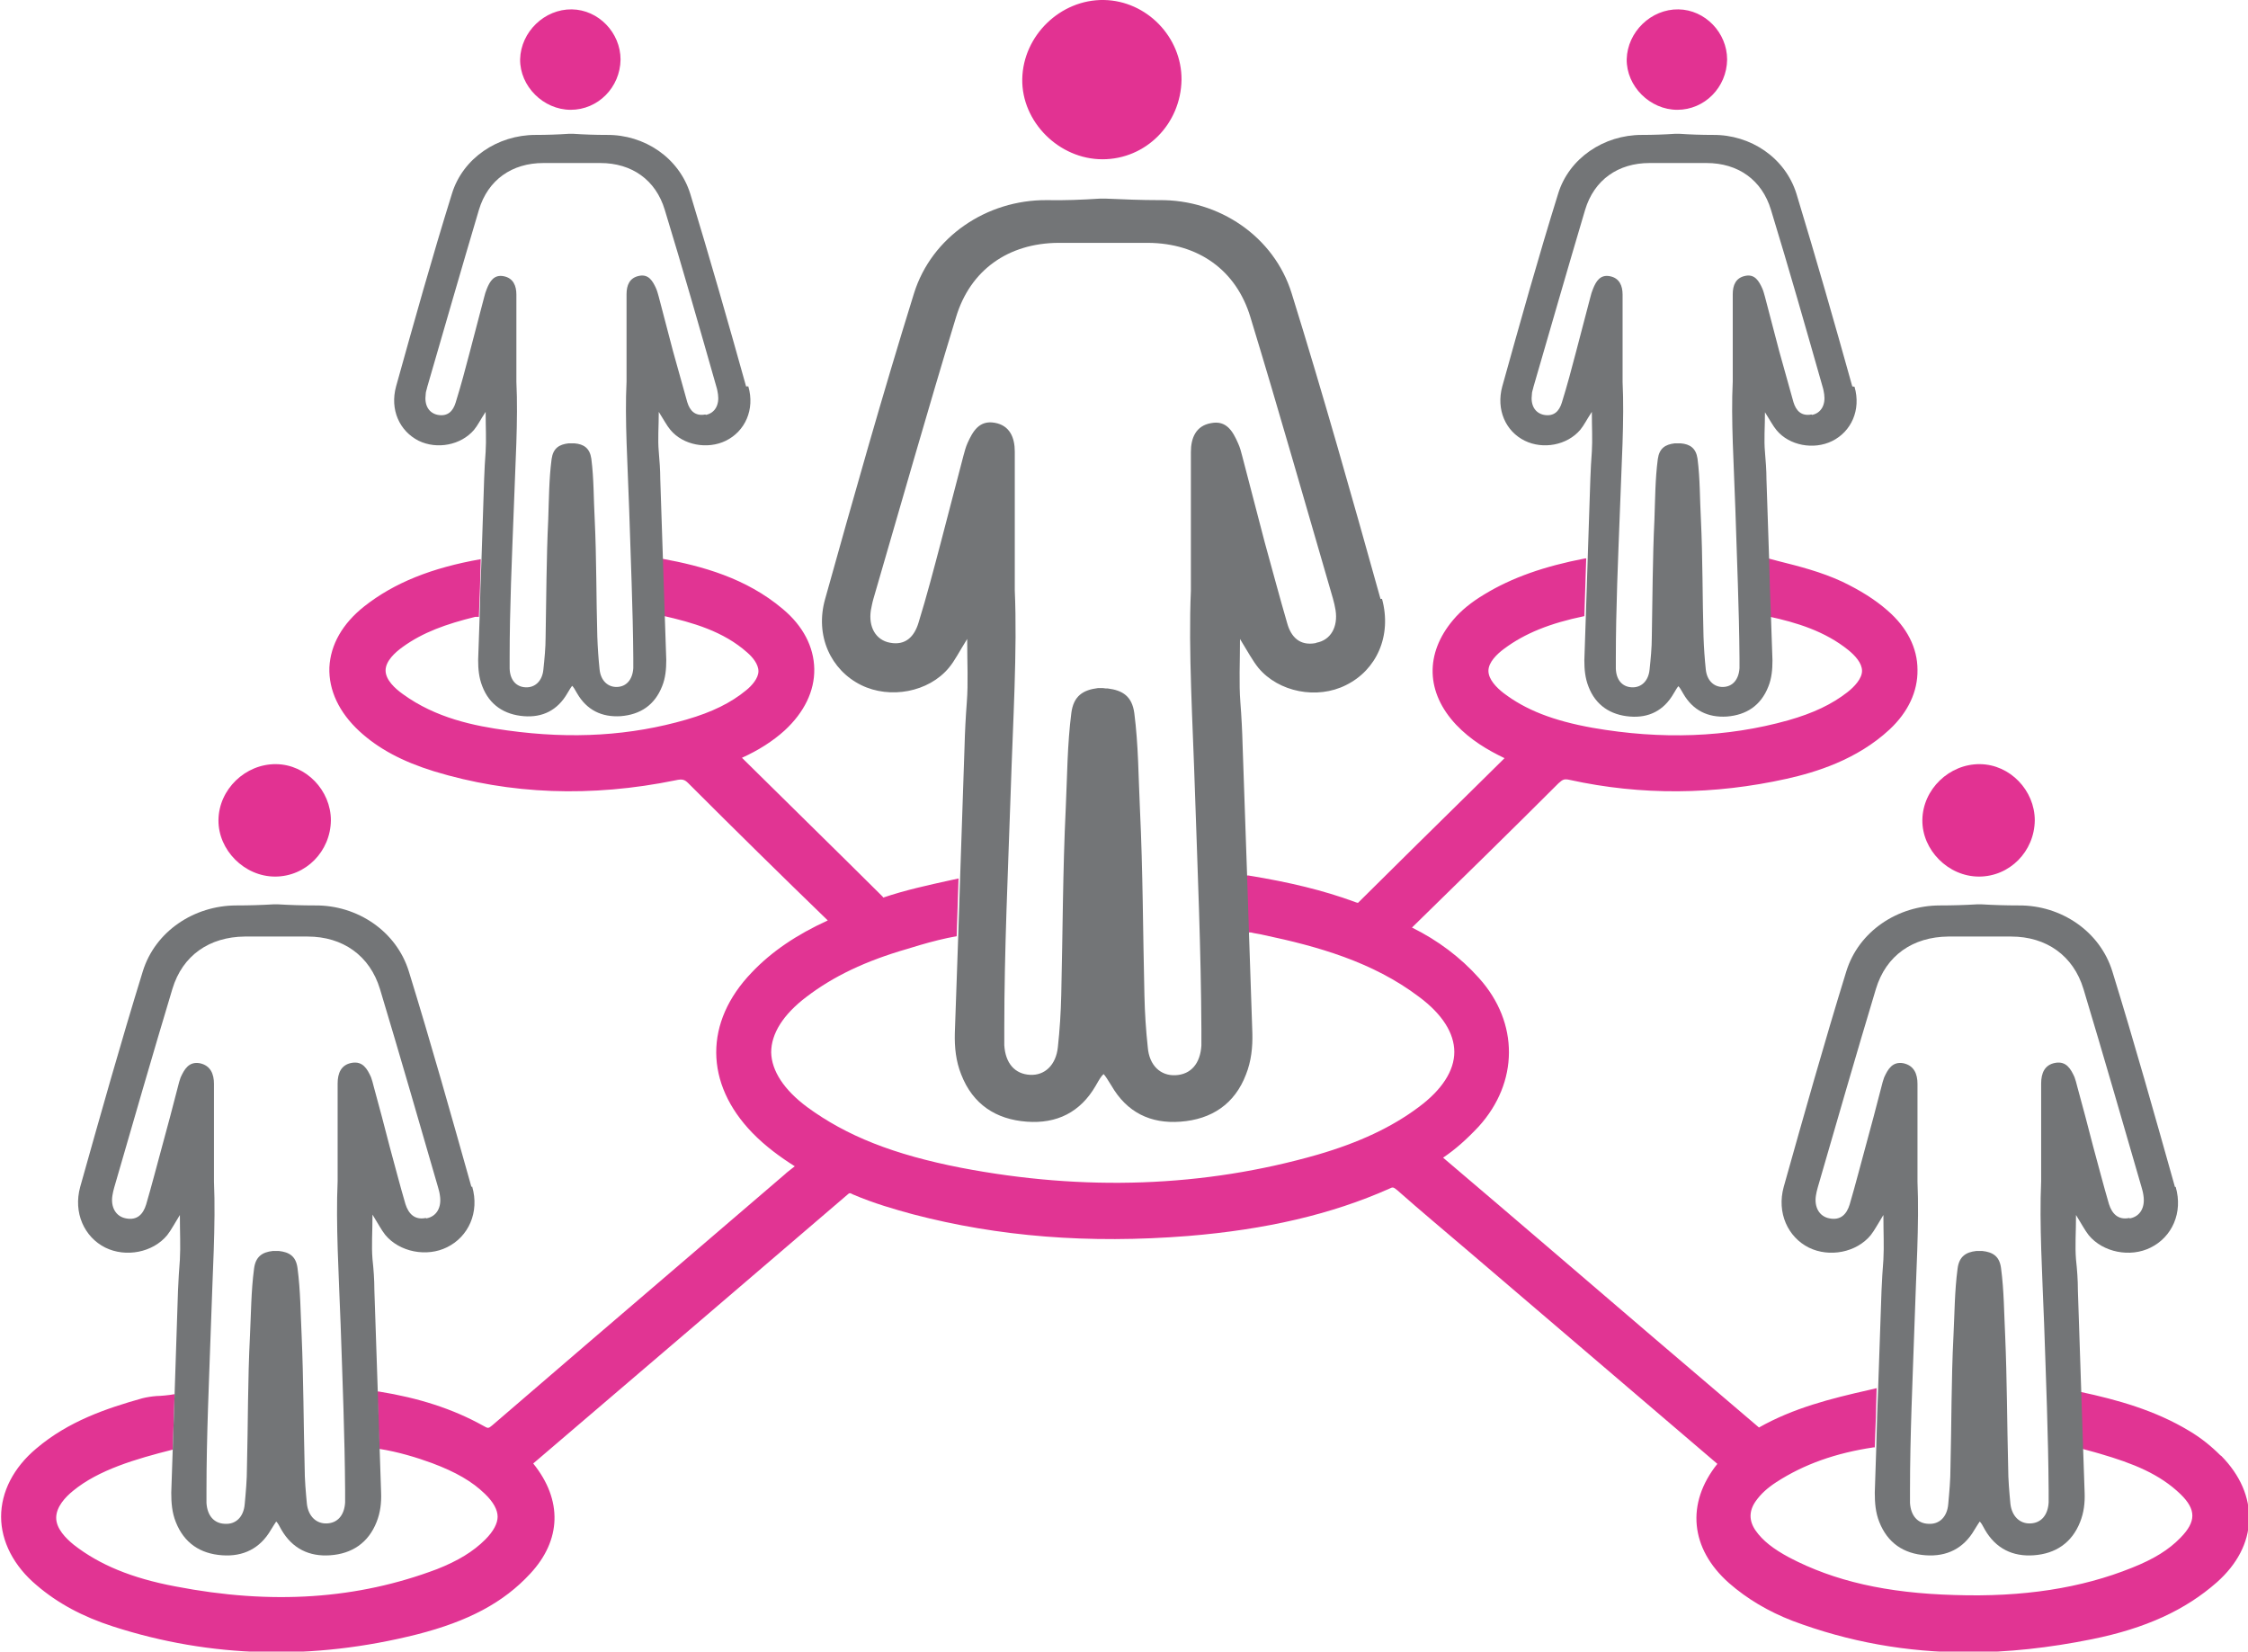 <svg xmlns="http://www.w3.org/2000/svg" id="Layer_2" data-name="Layer 2" viewBox="0 0 59.99 44.07"><defs><style>      .cls-1 {        fill: #737577;      }      .cls-1, .cls-2, .cls-3, .cls-4 {        stroke-width: 0px;      }      .cls-2 {        fill: none;      }      .cls-3 {        fill: #e13493;      }      .cls-4 {        fill: #e23292;      }    </style></defs><g id="Layer_1-2" data-name="Layer 1"><g><path class="cls-2" d="m50.76,28.35c.29.05.38.28.38.55,0,.8,0,1.61,0,2.61.05,1.14-.03,2.48-.08,3.82-.05,1.48-.11,2.95-.12,4.43,0,.11,0,.21,0,.32.02.34.2.55.49.56.28.01.49-.19.53-.52.03-.32.06-.65.06-.98.03-1.17.03-2.34.08-3.51.03-.6.03-1.2.11-1.8.04-.32.22-.43.5-.46h.03s.05,0,.05,0h.05s0,0,0,0h.03c.28.03.46.15.5.47.08.6.08,1.2.11,1.8.06,1.17.05,2.34.08,3.51,0,.33.03.65.06.98.03.34.24.54.53.52.29-.01.47-.22.49-.56,0-.11,0-.21,0-.32,0-1.48-.07-2.95-.12-4.43-.04-1.34-.13-2.68-.08-3.82,0-1.01,0-1.81,0-2.61,0-.26.09-.49.38-.55.29-.05.41.16.51.38.03.08.05.16.07.24.14.54.28,1.08.43,1.62.14.51.27,1.02.42,1.53.08.26.24.43.54.37.27-.05.41-.3.36-.61-.01-.07-.03-.15-.05-.22-.51-1.76-1.02-3.53-1.55-5.29-.27-.9-.99-1.39-1.93-1.4-.26,0-.53,0-.79,0h0s-.05,0-.05,0h-.05s0,0,0,0c-.26,0-.53,0-.79,0-.94,0-1.66.51-1.93,1.4-.53,1.76-1.04,3.53-1.55,5.29-.02.07-.04.14-.05.22-.05.32.09.56.36.61.3.06.46-.12.54-.37.15-.51.28-1.02.42-1.53.14-.54.28-1.08.43-1.62.02-.08.04-.16.07-.24.1-.22.22-.43.51-.38Z"></path><path class="cls-2" d="m47.16,18.31c-.19.5-.59.76-1.11.8-.5.04-.9-.16-1.16-.61-.06-.1-.1-.17-.13-.2-.03.03-.07.09-.13.2-.26.45-.66.64-1.16.61-.52-.04-.91-.29-1.11-.8-.09-.22-.11-.46-.11-.7.01-.4.03-.79.04-1.19-.92.19-1.59.46-2.14.87-.19.14-.41.36-.42.59,0,.23.22.45.4.59.59.46,1.32.74,2.38.93,1.83.33,3.58.26,5.22-.2.67-.19,1.17-.42,1.58-.75.18-.14.39-.35.39-.57,0-.21-.2-.41-.36-.55-.63-.51-1.38-.74-2.13-.9.01.39.03.78.04,1.17,0,.24-.02.47-.11.7Z"></path><path class="cls-2" d="m33.22,28.66c-.31.8-.93,1.2-1.75,1.26-.8.06-1.43-.25-1.84-.96-.09-.16-.15-.26-.21-.31-.05.05-.11.15-.21.31-.41.71-1.04,1.02-1.84.96-.83-.06-1.45-.47-1.75-1.26-.14-.35-.18-.73-.17-1.1.03-.86.06-1.71.09-2.57-.32.05-.65.13-.99.24l-.33.1c-1.11.32-1.97.73-2.69,1.28-.62.47-.94.98-.94,1.48,0,.5.34,1,.96,1.46,1.04.77,2.31,1.27,4.11,1.62,3.28.63,6.48.52,9.51-.35,1.09-.31,1.98-.73,2.7-1.27.62-.46.95-.97.95-1.47,0-.5-.32-1.01-.94-1.47-1.24-.94-2.72-1.34-4.14-1.65-.11-.02-.23-.04-.35-.05h-.09c.03.88.06,1.77.09,2.66.01.38-.03.75-.17,1.1Z"></path><path class="cls-2" d="m42.93,7.35c.26.05.34.25.34.49,0,.72,0,1.43,0,2.33.05,1.02-.03,2.21-.07,3.41-.04,1.32-.1,2.64-.11,3.96,0,.09,0,.19,0,.28.02.3.18.49.43.5.25.01.44-.17.47-.47.03-.29.05-.58.06-.87.03-1.05.02-2.09.07-3.14.03-.54.02-1.07.09-1.61.04-.28.2-.39.45-.41h.03s.05,0,.05,0h.05s0,0,0,0h.03c.25.03.41.13.45.42.07.53.07,1.07.09,1.61.05,1.04.05,2.09.07,3.14,0,.29.03.58.06.87.03.3.22.48.47.47.26-.01.42-.2.43-.5,0-.09,0-.19,0-.28,0-1.32-.06-2.64-.11-3.96-.04-1.2-.12-2.39-.07-3.41,0-.9,0-1.62,0-2.33,0-.23.08-.44.34-.49.26-.05.37.14.45.34.03.07.05.14.07.22.13.48.25.97.38,1.45.12.46.24.91.38,1.36.07.23.21.38.48.33.24-.05.36-.26.32-.55,0-.07-.03-.13-.04-.19-.46-1.58-.91-3.15-1.38-4.73-.24-.8-.88-1.25-1.72-1.25-.24,0-.47,0-.71,0h0s-.05,0-.05,0h-.05s0,0,0,0c-.24,0-.47,0-.71,0-.84,0-1.48.45-1.72,1.25-.48,1.57-.93,3.15-1.38,4.73-.02.06-.03.13-.04.19-.04.28.08.5.32.55.27.05.41-.1.48-.33.13-.45.25-.91.38-1.36.13-.48.25-.97.38-1.45.02-.07.04-.15.07-.22.09-.2.2-.39.45-.34Z"></path><path class="cls-2" d="m13.41,7.35c.26.05.34.25.34.49,0,.72,0,1.43,0,2.33.05,1.02-.03,2.21-.07,3.41-.04,1.32-.1,2.64-.11,3.96,0,.09,0,.19,0,.28.02.3.18.49.43.5.25.01.44-.17.47-.47.03-.29.05-.58.06-.87.03-1.05.02-2.09.07-3.14.03-.54.02-1.07.09-1.61.04-.28.2-.39.45-.41h.03s.05,0,.05,0h.05s0,0,0,0h.03c.25.03.41.13.45.42.07.53.07,1.07.09,1.61.05,1.04.05,2.09.07,3.14,0,.29.03.58.06.87.03.3.22.48.47.47.26-.01.42-.2.43-.5,0-.09,0-.19,0-.28,0-1.32-.06-2.64-.11-3.96-.04-1.2-.12-2.39-.07-3.41,0-.9,0-1.62,0-2.33,0-.23.08-.44.34-.49.26-.05.37.14.45.34.03.07.05.14.07.22.13.48.25.97.38,1.45.12.46.24.91.38,1.36.07.23.21.38.48.33.24-.05.36-.26.32-.55,0-.07-.03-.13-.04-.19-.46-1.58-.91-3.15-1.38-4.73-.24-.8-.88-1.25-1.72-1.25-.24,0-.47,0-.71,0h0s-.05,0-.05,0h-.05s0,0,0,0c-.24,0-.47,0-.71,0-.84,0-1.48.45-1.72,1.25-.48,1.57-.93,3.15-1.38,4.73-.02.06-.03.13-.04.19-.04.28.08.5.32.55.27.05.41-.1.48-.33.13-.45.25-.91.38-1.36.13-.48.25-.97.38-1.45.02-.07.04-.15.07-.22.09-.2.2-.39.45-.34Z"></path><path class="cls-2" d="m26.52,11.28c.41.07.54.4.54.77,0,1.14,0,2.28,0,3.7.07,1.61-.05,3.51-.11,5.41-.07,2.09-.16,4.18-.17,6.28,0,.15,0,.3,0,.45.03.48.28.77.69.79.4.02.7-.26.74-.74.05-.46.08-.92.09-1.39.04-1.66.04-3.32.12-4.98.04-.85.04-1.7.15-2.55.06-.45.31-.61.71-.66h.05s.08-.01.08-.01h.08s0,0,0,0h.05c.4.05.65.21.71.66.11.85.11,1.7.15,2.55.08,1.66.08,3.32.12,4.98.01.46.04.93.09,1.39.05.48.35.76.74.74.41-.02.66-.31.69-.79,0-.15,0-.3,0-.45,0-2.09-.1-4.19-.17-6.28-.06-1.9-.18-3.8-.11-5.41,0-1.43,0-2.56,0-3.7,0-.37.13-.7.54-.77.41-.07.58.23.72.54.05.11.08.23.11.34.2.77.4,1.54.6,2.3.19.72.38,1.45.6,2.16.11.36.34.61.76.53.38-.07.58-.42.51-.87-.02-.1-.04-.21-.07-.31-.73-2.5-1.44-5.01-2.2-7.5-.38-1.27-1.4-1.98-2.73-1.99-.37,0-.75,0-1.12,0h0s-.08,0-.08,0h-.08s0,0,0,0c-.37,0-.75,0-1.12,0-1.33.01-2.35.72-2.73,1.99-.76,2.49-1.47,5-2.2,7.5-.03.1-.05.2-.07.31-.07.45.13.8.51.87.43.08.66-.17.76-.53.21-.72.4-1.44.6-2.16.2-.77.4-1.53.6-2.3.03-.12.06-.23.11-.34.14-.32.31-.62.72-.54Z"></path><path class="cls-2" d="m17.63,18.31c-.19.5-.58.76-1.11.8-.5.04-.9-.16-1.16-.61-.06-.1-.1-.17-.13-.2-.03.03-.07.09-.13.2-.26.45-.66.64-1.16.61-.52-.04-.91-.29-1.11-.8-.09-.22-.11-.46-.11-.7.01-.38.03-.77.04-1.15h-.1c-.76.19-1.38.4-1.93.79-.21.15-.46.38-.46.63s.25.48.46.63c.88.64,1.91.85,2.79.97,1.74.24,3.3.15,4.78-.29.69-.2,1.19-.45,1.59-.78.15-.13.33-.32.33-.51,0-.19-.16-.37-.3-.5-.64-.57-1.46-.8-2.25-.98.01.4.03.79.04,1.19,0,.24-.02.47-.11.7Z"></path><path class="cls-2" d="m5.3,28.35c.29.05.38.28.38.55,0,.8,0,1.61,0,2.61.05,1.14-.03,2.48-.08,3.82-.05,1.48-.11,2.95-.12,4.43,0,.11,0,.21,0,.32.02.34.2.55.49.56.28.01.49-.19.53-.52.03-.32.06-.65.06-.98.03-1.17.03-2.34.08-3.51.03-.6.03-1.2.11-1.8.04-.32.22-.43.5-.46h.03s.05,0,.05,0h.05s0,0,0,0h.03c.28.03.46.15.5.47.08.6.08,1.2.11,1.8.06,1.17.05,2.34.08,3.51,0,.33.03.65.06.98.03.34.24.54.53.52.29-.01.47-.22.49-.56,0-.11,0-.21,0-.32,0-1.48-.07-2.95-.12-4.43-.04-1.34-.13-2.68-.08-3.82,0-1.01,0-1.81,0-2.61,0-.26.09-.49.38-.55.29-.05.41.16.51.38.03.08.05.16.07.24.14.54.28,1.08.43,1.62.14.51.27,1.02.42,1.53.08.26.24.43.54.37.27-.05.41-.3.36-.61-.01-.07-.03-.15-.05-.22-.51-1.76-1.02-3.53-1.55-5.29-.27-.9-.99-1.39-1.93-1.4-.26,0-.53,0-.79,0h0s-.05,0-.05,0h-.05s0,0,0,0c-.26,0-.53,0-.79,0-.94,0-1.66.51-1.93,1.4-.53,1.76-1.04,3.53-1.55,5.29-.02.07-.04.14-.05.22-.05.32.09.56.36.61.3.06.46-.12.54-.37.15-.51.28-1.02.42-1.53.14-.54.28-1.08.43-1.62.02-.08.04-.16.07-.24.1-.22.22-.43.51-.38Z"></path><path class="cls-2" d="m10.03,40.62c-.22.56-.65.85-1.24.89-.56.04-1.01-.18-1.3-.68-.07-.11-.11-.18-.14-.22-.04.03-.08.11-.14.22-.29.5-.74.72-1.3.68-.58-.04-1.02-.33-1.24-.89-.1-.25-.13-.51-.12-.78.01-.39.03-.79.04-1.18-.99.25-1.98.54-2.66,1.1-.21.17-.45.43-.45.72,0,.29.26.55.47.72.68.53,1.54.89,2.71,1.11,2.58.49,4.86.34,6.98-.46.56-.21.97-.46,1.29-.79.22-.22.33-.43.33-.61,0-.18-.12-.39-.34-.61-.34-.33-.77-.58-1.41-.82-.41-.15-.9-.31-1.41-.38.01.4.03.8.04,1.2,0,.27-.02.53-.12.78Z"></path><path class="cls-2" d="m55.49,40.62c-.22.56-.65.85-1.24.89-.56.04-1.01-.18-1.3-.68-.07-.11-.11-.18-.14-.22-.04.03-.08.11-.14.22-.29.5-.74.72-1.3.68-.58-.04-1.02-.33-1.24-.89-.1-.25-.13-.51-.12-.78.01-.41.03-.82.04-1.22h-.03c-1.01.16-1.86.46-2.6.94-.23.15-.41.32-.55.51-.18.26-.18.52,0,.78.19.28.47.5.9.72,1.2.63,2.6.94,4.41,1,1.82.06,3.38-.18,4.74-.73.58-.23.98-.48,1.29-.8.41-.43.41-.75,0-1.16-.55-.54-1.26-.82-2.15-1.08l-.14-.04c-.11-.03-.22-.06-.33-.09.01.39.03.78.04,1.17,0,.27-.02.53-.12.78Z"></path><path class="cls-3" d="m59.25,38.83c-.24-.24-.51-.46-.83-.65-.91-.55-1.92-.83-2.9-1.04.02.51.03,1.02.05,1.52.11.03.22.06.33.09l.14.04c.89.26,1.59.54,2.15,1.08.42.41.42.73,0,1.16-.31.32-.71.57-1.29.8-1.36.55-2.92.79-4.74.73-1.81-.05-3.21-.37-4.41-1-.43-.23-.71-.45-.9-.72-.18-.26-.18-.52,0-.78.14-.2.32-.36.55-.51.74-.48,1.59-.78,2.6-.93h.03c.02-.53.04-1.05.05-1.58l-.21.05c-1.02.23-2.01.48-2.93,1l-2.78-2.37c-1.87-1.6-3.73-3.2-5.65-4.83.33-.22.64-.5.95-.83,1.07-1.18,1.08-2.77.01-3.96-.49-.55-1.1-1.01-1.79-1.35,1.31-1.28,2.62-2.56,3.91-3.85.12-.11.16-.12.3-.09,1.91.42,3.86.4,5.79-.03.76-.17,1.87-.5,2.75-1.32.49-.46.75-1.01.74-1.59,0-.58-.28-1.13-.8-1.58-.33-.29-.73-.54-1.21-.77-.56-.26-1.15-.41-1.71-.55l-.3-.08c.02.52.04,1.04.05,1.56.74.16,1.5.39,2.13.9.17.14.36.34.36.55,0,.21-.21.43-.39.57-.41.32-.91.56-1.58.75-1.64.46-3.39.52-5.22.2-1.06-.19-1.79-.48-2.38-.93-.18-.14-.4-.36-.4-.59,0-.23.23-.45.42-.59.55-.41,1.22-.68,2.14-.87.02-.51.03-1.02.05-1.54h-.03c-1.09.21-1.95.51-2.69.96-.35.21-.62.43-.83.68-.76.9-.73,1.94.08,2.8.38.4.83.67,1.29.89l-.78.77c-1.03,1.01-2.06,2.03-3.13,3.09,0,0-.03,0-.1-.03-.82-.3-1.72-.52-2.83-.7h-.07c.02.5.03,1.01.05,1.52h.09c.12.03.23.04.35.07,1.42.3,2.9.71,4.14,1.65.62.46.94.97.94,1.47,0,.5-.33,1.01-.95,1.47-.72.54-1.6.95-2.7,1.27-3.03.87-6.23.98-9.51.35-1.8-.35-3.06-.85-4.11-1.62-.62-.46-.95-.97-.96-1.46,0-.5.32-1.01.94-1.48.72-.55,1.58-.96,2.69-1.28l.33-.1c.34-.1.66-.18.99-.24.02-.51.03-1.03.05-1.54l-.23.05c-.59.13-1.19.26-1.78.46,0,0,0-.01-.02-.03l-1.01-1c-.9-.89-1.8-1.77-2.74-2.7.44-.2.82-.44,1.14-.73.52-.48.8-1.05.79-1.64-.01-.59-.3-1.15-.84-1.6-.98-.83-2.17-1.15-3.21-1.34h-.04c.02.5.03,1.01.05,1.52.79.18,1.61.41,2.25.98.14.12.3.31.3.5,0,.19-.18.39-.33.51-.4.33-.9.58-1.59.78-1.48.43-3.05.53-4.78.29-.89-.12-1.91-.33-2.79-.97-.21-.15-.46-.38-.46-.63s.25-.48.46-.63c.54-.39,1.16-.61,1.93-.8h.1c.02-.51.04-1.02.05-1.54-1.31.23-2.31.63-3.11,1.26-.58.46-.9,1.02-.93,1.63-.02.61.26,1.2.8,1.7.51.47,1.15.81,1.99,1.07,2.03.62,4.2.7,6.45.24.18-.04.24-.02.34.08,1.23,1.23,2.47,2.45,3.72,3.66-.83.38-1.5.83-2.03,1.39-1.27,1.32-1.26,2.96.02,4.28.35.36.75.65,1.13.89-.03.02-.06.05-.09.07-.06.05-.12.09-.17.14l-2.8,2.4c-1.67,1.43-3.34,2.86-5.01,4.3-.11.09-.11.09-.25.01-.81-.45-1.72-.74-2.78-.91h-.04c.02.5.03,1.02.05,1.53.51.08,1,.23,1.41.38.64.24,1.07.49,1.41.82.23.22.34.43.34.61,0,.18-.11.39-.33.61-.32.32-.73.57-1.29.79-2.12.8-4.4.96-6.98.46-1.17-.22-2.03-.58-2.71-1.11-.21-.17-.47-.43-.47-.72,0-.29.24-.55.45-.72.68-.56,1.67-.85,2.66-1.1.02-.49.03-.99.05-1.48-.15.03-.4.05-.48.05-.13.01-.26.03-.38.06-.96.27-1.97.61-2.83,1.34-.61.51-.94,1.16-.94,1.82s.34,1.32.95,1.83c.56.48,1.23.84,2.04,1.1,2.6.84,5.33.91,8.11.21,1.37-.35,2.31-.85,3.02-1.62.83-.89.87-1.96.08-2.94,0,0,0,0,0,0,2.79-2.38,5.58-4.77,8.37-7.16.07-.06.07-.07.16-.02.56.24,1.12.4,1.6.53,2.29.6,4.69.79,7.34.58,2.08-.17,3.84-.58,5.37-1.26.1-.05.11-.05.22.04.62.55,1.26,1.08,1.89,1.62l6.65,5.68c-.84,1.05-.73,2.26.31,3.18.48.42,1.05.76,1.7,1.01,1.49.56,3.04.84,4.68.84,1.06,0,2.16-.12,3.3-.35,1.44-.29,2.5-.78,3.34-1.52.54-.48.84-1.05.86-1.66.02-.61-.24-1.2-.74-1.71Z"></path><path class="cls-4" d="m15.23,2.93c.73,0,1.32-.6,1.33-1.34,0-.72-.59-1.33-1.3-1.34-.73-.01-1.36.6-1.38,1.33-.01.72.62,1.35,1.35,1.35Z"></path><path class="cls-1" d="m19.91,10.31c-.48-1.72-.97-3.43-1.49-5.14-.3-.96-1.22-1.58-2.23-1.57-.3,0-.6-.01-.9-.03h0s-.05,0-.05,0h-.05s0,0,0,0c-.3.02-.6.03-.9.03-1.01,0-1.94.62-2.23,1.57-.53,1.7-1.01,3.42-1.49,5.14-.17.62.09,1.19.6,1.45.49.24,1.13.12,1.48-.29.1-.12.17-.27.31-.48,0,.41.02.74,0,1.06-.02.24-.03.49-.04.73-.02.71-.05,1.42-.07,2.13-.02.52-.04,1.03-.05,1.55-.01.38-.03.77-.04,1.15,0,.24.02.47.11.7.19.5.59.76,1.11.8.5.04.9-.16,1.16-.61.06-.1.1-.17.13-.2.03.03.07.09.13.2.26.45.66.64,1.16.61.52-.04.91-.29,1.11-.8.09-.22.11-.46.11-.7-.01-.4-.03-.79-.04-1.19-.02-.51-.03-1.02-.05-1.53-.02-.7-.05-1.41-.07-2.11,0-.24-.02-.49-.04-.73-.03-.33,0-.66,0-1.06.14.22.21.36.31.48.34.41.99.53,1.48.29.51-.25.78-.83.6-1.45Zm-1.09.75c-.27.05-.41-.1-.48-.33-.13-.45-.25-.91-.38-1.36-.13-.48-.25-.97-.38-1.45-.02-.07-.04-.15-.07-.22-.09-.2-.2-.39-.45-.34-.26.05-.34.25-.34.49,0,.72,0,1.43,0,2.33-.05,1.02.03,2.21.07,3.41.04,1.32.1,2.64.11,3.96,0,.09,0,.19,0,.28-.02.3-.18.49-.43.5-.25.01-.44-.17-.47-.47-.03-.29-.05-.58-.06-.87-.03-1.05-.02-2.09-.07-3.14-.03-.54-.02-1.07-.09-1.61-.04-.28-.2-.39-.45-.41h-.03s-.05,0-.05,0h-.05s0,0,0,0h-.03c-.25.03-.41.13-.45.42-.07.53-.07,1.07-.09,1.61-.05,1.04-.05,2.09-.07,3.14,0,.29-.03.58-.06.87-.03.3-.22.48-.47.47-.26-.01-.42-.2-.43-.5,0-.09,0-.19,0-.28,0-1.32.06-2.64.11-3.96.04-1.2.12-2.39.07-3.41,0-.9,0-1.62,0-2.33,0-.23-.08-.44-.34-.49-.26-.05-.37.14-.45.34-.03.07-.05.14-.07.22-.13.48-.25.97-.38,1.45-.12.46-.24.91-.38,1.36-.07.23-.21.38-.48.33-.24-.05-.36-.26-.32-.55,0-.07.03-.13.04-.19.46-1.58.91-3.15,1.38-4.73.24-.8.88-1.25,1.72-1.25.24,0,.47,0,.71,0h0s.05,0,.05,0h.05s0,0,0,0c.24,0,.47,0,.71,0,.84,0,1.48.45,1.72,1.25.48,1.57.93,3.15,1.38,4.73.02.06.03.13.04.19.04.28-.08.5-.32.55Z"></path><path class="cls-4" d="m29.42,4.25c1.16,0,2.09-.94,2.11-2.12C31.54.99,30.6.02,29.46,0c-1.16-.02-2.16.95-2.18,2.11-.02,1.14.98,2.14,2.14,2.14Z"></path><path class="cls-1" d="m36.84,15.98c-.76-2.72-1.53-5.45-2.37-8.15-.47-1.52-1.94-2.51-3.54-2.49-.48,0-.95-.02-1.42-.04h0s-.08,0-.08,0h-.08s0,0,0,0c-.47.03-.95.05-1.42.04-1.6-.01-3.07.98-3.54,2.49-.84,2.7-1.61,5.43-2.37,8.15-.28.98.15,1.9.96,2.3.77.38,1.8.19,2.34-.46.16-.19.27-.42.49-.77,0,.65.03,1.17-.01,1.69-.03.39-.05.78-.06,1.16-.04,1.19-.08,2.37-.12,3.56-.02.51-.03,1.03-.05,1.54-.03.86-.06,1.71-.09,2.57-.01.38.03.75.17,1.1.31.8.93,1.2,1.75,1.26.8.06,1.43-.25,1.84-.96.09-.16.15-.26.21-.31.05.05.11.15.21.31.41.71,1.04,1.02,1.84.96.83-.06,1.45-.47,1.75-1.26.14-.35.18-.73.17-1.1-.03-.89-.06-1.78-.09-2.67-.02-.51-.03-1.02-.05-1.53-.04-1.16-.08-2.31-.12-3.47-.01-.39-.03-.78-.06-1.16-.04-.52-.01-1.04-.01-1.69.21.34.33.57.49.77.54.65,1.57.85,2.34.46.81-.4,1.23-1.31.96-2.3Zm-1.73,1.18c-.43.08-.66-.17-.76-.53-.21-.72-.4-1.44-.6-2.16-.2-.77-.4-1.53-.6-2.3-.03-.12-.06-.23-.11-.34-.14-.32-.31-.62-.72-.54-.41.07-.54.4-.54.77,0,1.14,0,2.28,0,3.7-.07,1.61.05,3.51.11,5.41.07,2.09.16,4.18.17,6.28,0,.15,0,.3,0,.45-.03.48-.28.77-.69.79-.4.02-.7-.26-.74-.74-.05-.46-.08-.92-.09-1.39-.04-1.66-.04-3.32-.12-4.98-.04-.85-.04-1.7-.15-2.55-.06-.45-.31-.61-.71-.66h-.05s-.08-.01-.08-.01h-.08s0,0,0,0h-.05c-.4.05-.65.21-.71.66-.11.85-.11,1.7-.15,2.55-.08,1.66-.08,3.32-.12,4.98-.01.46-.04.93-.09,1.39-.05.48-.35.76-.74.74-.41-.02-.66-.31-.69-.79,0-.15,0-.3,0-.45,0-2.09.1-4.19.17-6.28.06-1.9.18-3.8.11-5.41,0-1.43,0-2.56,0-3.7,0-.37-.13-.7-.54-.77-.41-.07-.58.23-.72.54-.05.11-.08.23-.11.34-.2.77-.4,1.54-.6,2.3-.19.72-.38,1.45-.6,2.16-.11.36-.34.61-.76.53-.38-.07-.58-.42-.51-.87.02-.1.04-.21.07-.31.73-2.5,1.44-5.01,2.2-7.5.38-1.27,1.4-1.98,2.73-1.99.37,0,.75,0,1.12,0h0s.08,0,.08,0h.08s0,0,0,0c.37,0,.75,0,1.12,0,1.33.01,2.35.72,2.73,1.99.76,2.49,1.47,5,2.2,7.5.03.1.05.2.07.31.07.45-.13.8-.51.87Z"></path><path class="cls-4" d="m44.76,2.93c.73,0,1.32-.6,1.33-1.34,0-.72-.59-1.33-1.3-1.34-.73-.01-1.36.6-1.38,1.33-.01.72.62,1.35,1.35,1.35Z"></path><path class="cls-1" d="m49.43,10.31c-.48-1.72-.97-3.43-1.49-5.14-.3-.96-1.22-1.58-2.23-1.57-.3,0-.6-.01-.9-.03h0s-.05,0-.05,0h-.05s0,0,0,0c-.3.02-.6.03-.9.03-1.01,0-1.94.62-2.23,1.57-.53,1.7-1.01,3.42-1.49,5.14-.17.62.09,1.2.6,1.45.49.24,1.13.12,1.48-.29.1-.12.17-.27.31-.48,0,.41.02.74,0,1.06-.02.24-.03.49-.04.73-.02.7-.05,1.41-.07,2.11-.02.51-.03,1.02-.05,1.54-.01.4-.03.79-.04,1.19,0,.24.02.47.11.7.19.5.59.76,1.11.8.5.04.9-.16,1.16-.61.06-.1.1-.17.13-.2.03.03.07.09.13.2.26.45.66.64,1.16.61.52-.04.91-.29,1.11-.8.09-.22.11-.46.11-.7-.01-.39-.03-.78-.04-1.17-.02-.52-.04-1.04-.05-1.56-.02-.7-.05-1.4-.07-2.1,0-.24-.02-.49-.04-.73-.03-.33,0-.66,0-1.06.14.22.21.36.31.48.34.41.99.53,1.48.29.51-.25.78-.83.6-1.45Zm-1.09.75c-.27.05-.41-.1-.48-.33-.13-.45-.25-.91-.38-1.36-.13-.48-.25-.97-.38-1.45-.02-.07-.04-.15-.07-.22-.09-.2-.2-.39-.45-.34-.26.05-.34.25-.34.49,0,.72,0,1.43,0,2.33-.05,1.02.03,2.21.07,3.41.04,1.32.1,2.64.11,3.96,0,.09,0,.19,0,.28-.02.3-.18.49-.43.5-.25.01-.44-.17-.47-.47-.03-.29-.05-.58-.06-.87-.03-1.05-.02-2.09-.07-3.14-.03-.54-.02-1.07-.09-1.61-.04-.28-.2-.39-.45-.41h-.03s-.05,0-.05,0h-.05s0,0,0,0h-.03c-.25.03-.41.13-.45.42-.07.53-.07,1.07-.09,1.61-.05,1.04-.05,2.09-.07,3.14,0,.29-.03.58-.06.87-.03.3-.22.48-.47.47-.26-.01-.42-.2-.43-.5,0-.09,0-.19,0-.28,0-1.32.06-2.64.11-3.96.04-1.2.12-2.39.07-3.41,0-.9,0-1.62,0-2.33,0-.23-.08-.44-.34-.49-.26-.05-.37.14-.45.34-.03.07-.05.14-.07.22-.13.48-.25.97-.38,1.45-.12.46-.24.91-.38,1.36-.07.23-.21.38-.48.33-.24-.05-.36-.26-.32-.55,0-.07.03-.13.04-.19.46-1.58.91-3.15,1.38-4.73.24-.8.88-1.25,1.72-1.25.24,0,.47,0,.71,0h0s.05,0,.05,0h.05s0,0,0,0c.24,0,.47,0,.71,0,.84,0,1.48.45,1.72,1.25.48,1.57.93,3.15,1.38,4.73.02.06.03.13.04.19.04.28-.08.5-.32.55Z"></path><path class="cls-4" d="m52.81,23.39c.82,0,1.48-.67,1.49-1.5,0-.8-.66-1.49-1.46-1.5-.82-.01-1.53.67-1.54,1.49-.01.8.69,1.51,1.51,1.51Z"></path><path class="cls-1" d="m58.04,31.67c-.54-1.92-1.08-3.84-1.67-5.75-.33-1.07-1.37-1.77-2.5-1.76-.34,0-.67-.01-1-.03h0s-.05,0-.05,0h-.05s0,0,0,0c-.33.02-.67.03-1,.03-1.13,0-2.17.69-2.5,1.76-.59,1.91-1.13,3.83-1.67,5.75-.19.69.11,1.34.67,1.62.55.27,1.27.13,1.65-.33.11-.14.19-.3.34-.54,0,.46.02.83,0,1.19-.02.27-.04.55-.05.82-.03.87-.06,1.74-.09,2.61-.02.52-.04,1.05-.05,1.57-.01.41-.03.82-.04,1.22,0,.27.02.53.12.78.22.56.65.85,1.24.89.56.04,1.01-.18,1.3-.68.07-.11.11-.18.14-.22.04.03.08.11.14.22.29.5.74.72,1.3.68.58-.04,1.02-.33,1.24-.89.1-.25.13-.51.12-.78-.01-.39-.03-.78-.04-1.17-.02-.51-.03-1.02-.05-1.52-.03-.9-.06-1.81-.09-2.71,0-.27-.02-.55-.05-.82-.03-.36,0-.73,0-1.19.15.24.23.4.34.54.38.46,1.11.6,1.65.33.57-.28.87-.93.67-1.62Zm-1.22.83c-.3.06-.46-.12-.54-.37-.15-.51-.28-1.02-.42-1.53-.14-.54-.28-1.08-.43-1.62-.02-.08-.04-.16-.07-.24-.1-.22-.22-.43-.51-.38-.29.05-.38.28-.38.55,0,.8,0,1.61,0,2.61-.05,1.14.03,2.48.08,3.82.05,1.48.11,2.95.12,4.43,0,.11,0,.21,0,.32-.02.34-.2.55-.49.56-.28.01-.49-.19-.53-.52-.03-.32-.06-.65-.06-.98-.03-1.17-.03-2.34-.08-3.51-.03-.6-.03-1.2-.11-1.8-.04-.32-.22-.43-.5-.46h-.03s-.05,0-.05,0h-.05s0,0,0,0h-.03c-.28.03-.46.15-.5.47-.08.6-.08,1.2-.11,1.8-.06,1.17-.05,2.34-.08,3.51,0,.33-.03.65-.06.98-.03.34-.24.54-.53.52-.29-.01-.47-.22-.49-.56,0-.11,0-.21,0-.32,0-1.48.07-2.95.12-4.43.04-1.34.13-2.68.08-3.82,0-1.01,0-1.81,0-2.61,0-.26-.09-.49-.38-.55-.29-.05-.41.16-.51.38-.03.08-.05.16-.07.24-.14.54-.28,1.08-.43,1.62-.14.51-.27,1.02-.42,1.53-.08.26-.24.43-.54.37-.27-.05-.41-.3-.36-.61.01-.07.03-.15.05-.22.51-1.76,1.02-3.53,1.55-5.29.27-.9.99-1.39,1.93-1.4.26,0,.53,0,.79,0h0s.05,0,.05,0h.05s0,0,0,0c.26,0,.53,0,.79,0,.94,0,1.66.51,1.93,1.4.53,1.76,1.04,3.53,1.55,5.29.02.07.04.14.05.22.05.32-.09.56-.36.61Z"></path><path class="cls-4" d="m7.34,23.39c.82,0,1.48-.67,1.49-1.5,0-.8-.66-1.49-1.46-1.5-.82-.01-1.53.67-1.54,1.49-.01.8.69,1.51,1.51,1.51Z"></path><path class="cls-1" d="m12.58,31.67c-.54-1.92-1.08-3.84-1.67-5.75-.33-1.07-1.37-1.77-2.5-1.76-.34,0-.67-.01-1-.03h0s-.05,0-.05,0h-.05s0,0,0,0c-.33.02-.67.03-1,.03-1.13,0-2.17.69-2.5,1.76-.59,1.91-1.13,3.83-1.67,5.75-.19.69.11,1.34.67,1.62.55.27,1.27.13,1.65-.33.11-.14.19-.3.34-.54,0,.46.02.83,0,1.19-.02.27-.04.55-.05.82-.03.91-.06,1.83-.09,2.74-.02.49-.03.99-.05,1.48-.01.39-.03.79-.04,1.18,0,.27.02.53.12.78.22.56.65.85,1.24.89.56.04,1.01-.18,1.3-.68.07-.11.11-.18.14-.22.04.03.08.11.14.22.29.5.74.72,1.3.68.58-.04,1.02-.33,1.24-.89.1-.25.13-.51.12-.78-.01-.4-.03-.8-.04-1.2-.02-.51-.03-1.02-.05-1.53-.03-.89-.06-1.79-.09-2.68,0-.27-.02-.55-.05-.82-.03-.36,0-.73,0-1.19.15.24.23.4.34.54.38.46,1.11.6,1.65.33.57-.28.87-.93.67-1.62Zm-1.22.83c-.3.06-.46-.12-.54-.37-.15-.51-.28-1.02-.42-1.53-.14-.54-.28-1.08-.43-1.62-.02-.08-.04-.16-.07-.24-.1-.22-.22-.43-.51-.38-.29.05-.38.28-.38.55,0,.8,0,1.61,0,2.61-.05,1.14.03,2.48.08,3.82.05,1.48.11,2.95.12,4.43,0,.11,0,.21,0,.32-.02.34-.2.55-.49.56-.28.01-.49-.19-.53-.52-.03-.32-.06-.65-.06-.98-.03-1.17-.03-2.34-.08-3.51-.03-.6-.03-1.2-.11-1.8-.04-.32-.22-.43-.5-.46h-.03s-.05,0-.05,0h-.05s0,0,0,0h-.03c-.28.03-.46.15-.5.47-.08.6-.08,1.2-.11,1.8-.06,1.17-.05,2.34-.08,3.51,0,.33-.03.65-.06.98-.03.34-.24.54-.53.52-.29-.01-.47-.22-.49-.56,0-.11,0-.21,0-.32,0-1.48.07-2.95.12-4.43.04-1.34.13-2.68.08-3.82,0-1.01,0-1.81,0-2.61,0-.26-.09-.49-.38-.55-.29-.05-.41.16-.51.38-.03.08-.05.16-.07.24-.14.54-.28,1.08-.43,1.62-.14.51-.27,1.02-.42,1.53-.08.26-.24.43-.54.37-.27-.05-.41-.3-.36-.61.01-.07.03-.15.05-.22.51-1.76,1.02-3.53,1.55-5.29.27-.9.99-1.39,1.93-1.4.26,0,.53,0,.79,0h0s.05,0,.05,0h.05s0,0,0,0c.26,0,.53,0,.79,0,.94,0,1.66.51,1.93,1.4.53,1.76,1.04,3.53,1.55,5.29.02.07.04.14.05.22.05.32-.09.56-.36.61Z"></path></g></g></svg>